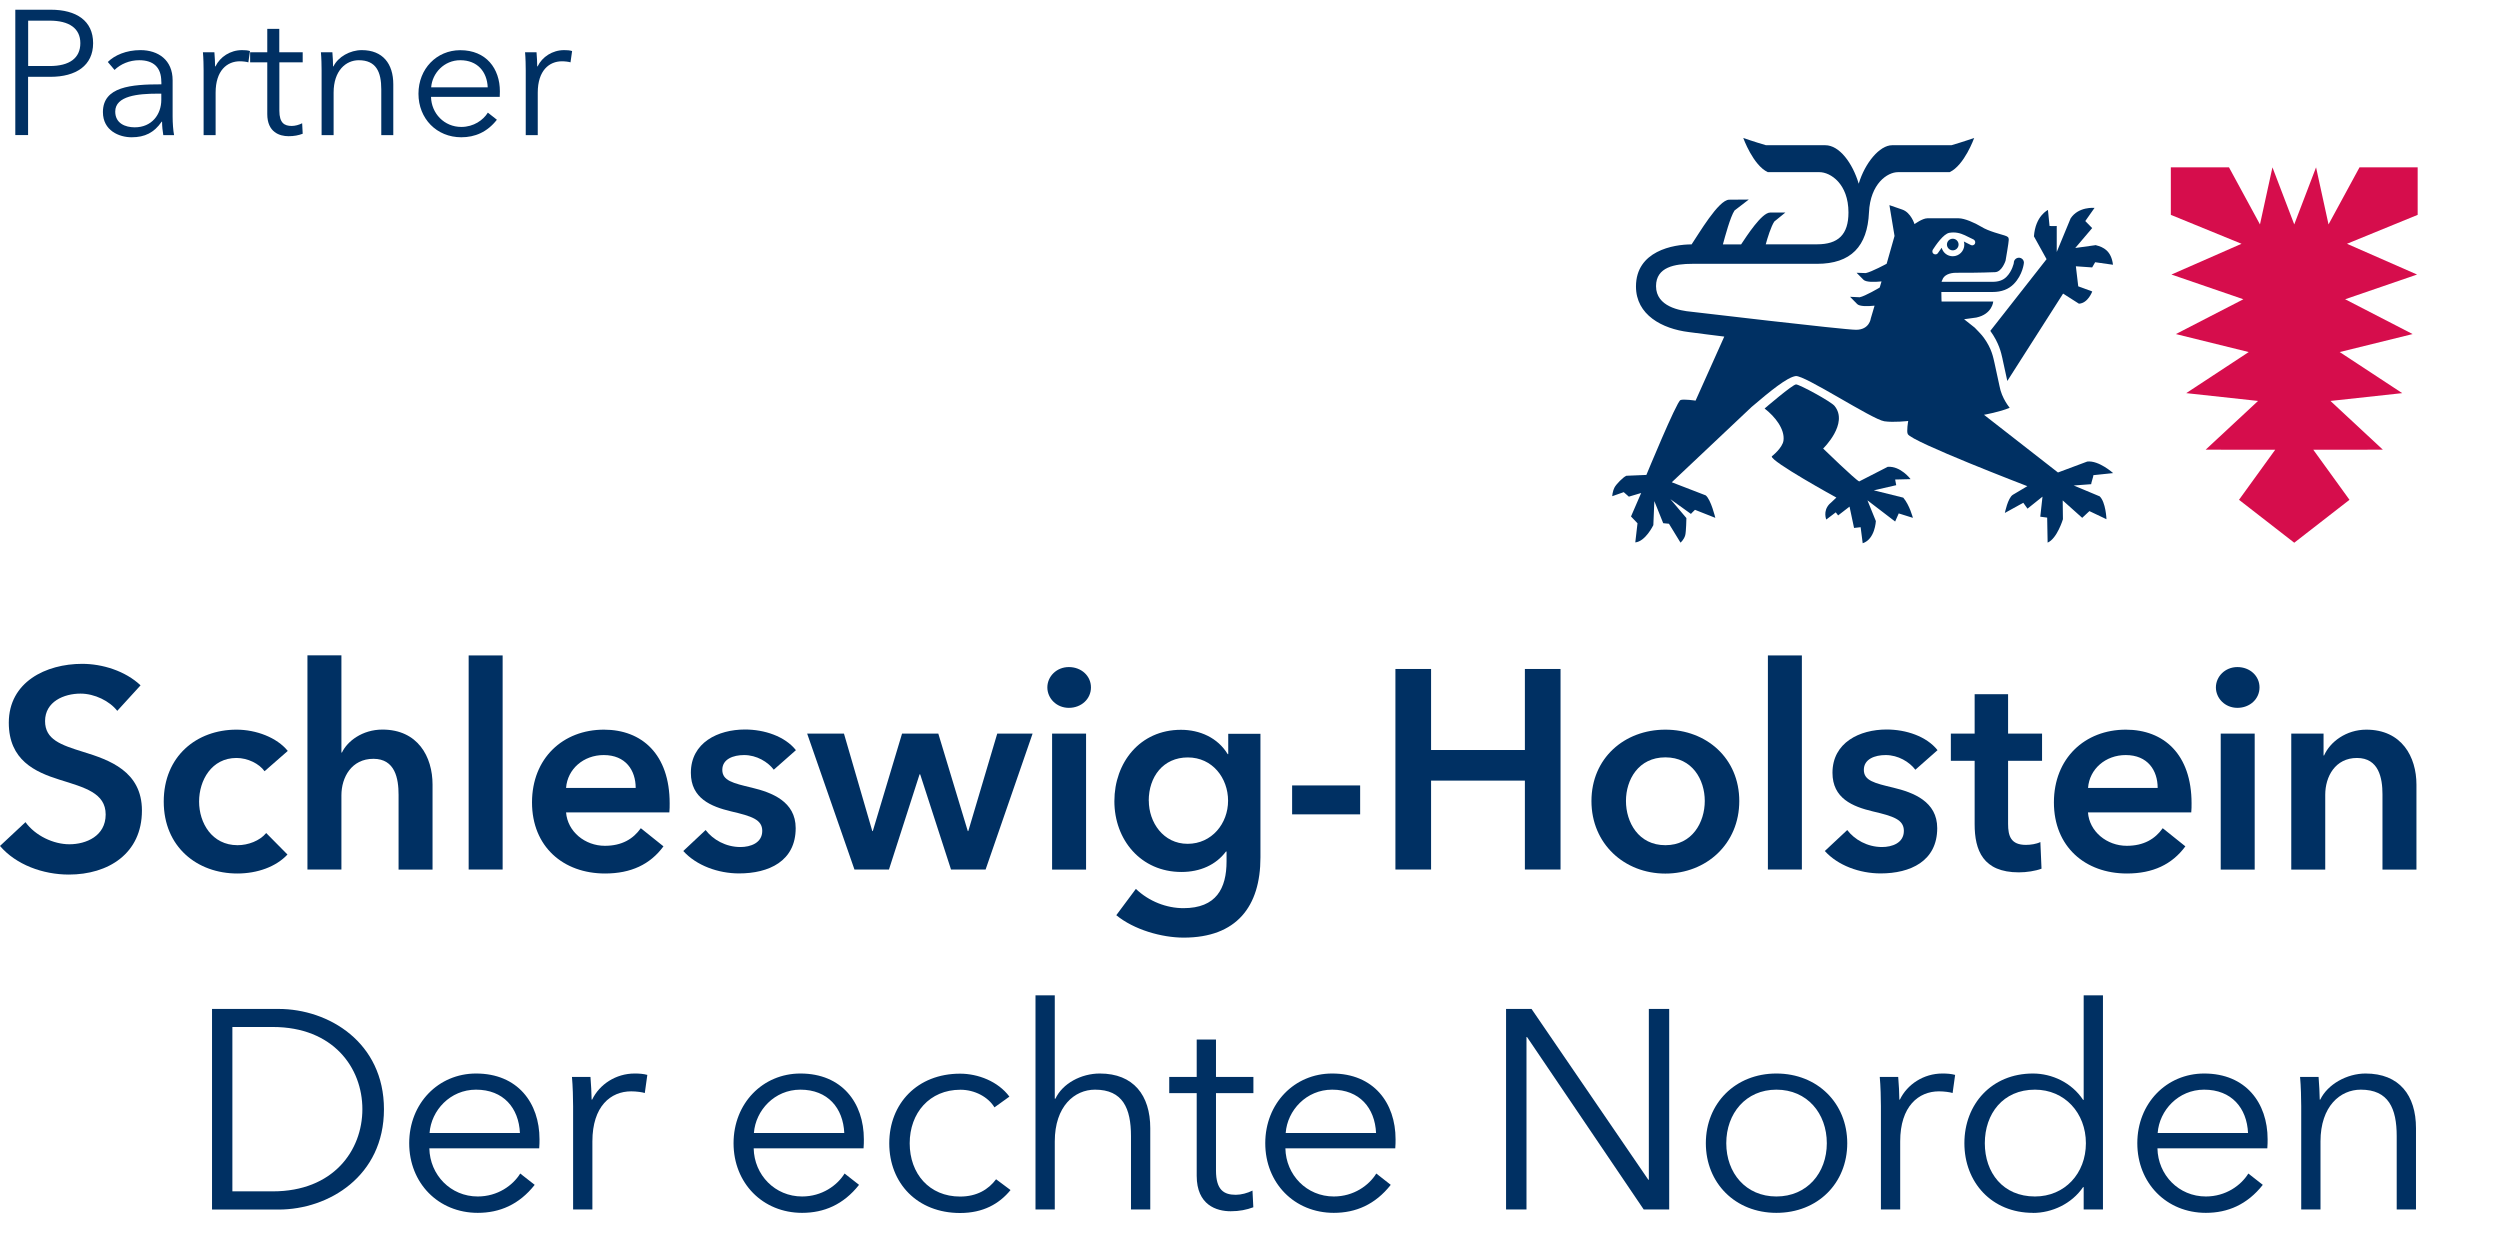 <?xml version="1.0" encoding="UTF-8"?><svg id="Partner_WTSH_Der_Echte_Norden" xmlns="http://www.w3.org/2000/svg" width="326.73" height="162.41" viewBox="0 0 326.73 162.41"><defs><style>.cls-1{fill:#003063;}.cls-1,.cls-2{stroke-width:0px;}.cls-2{fill:#d60d4c;}</style></defs><polygon class="cls-2" points="315.97 21.87 308.37 21.87 304.32 29.33 302.69 21.87 299.84 29.33 296.99 21.87 295.36 29.33 291.31 21.87 283.71 21.87 283.71 28.08 292.95 31.86 283.79 35.88 293.19 39.11 284.37 43.66 293.89 46.01 285.72 51.38 295.11 52.4 288.26 58.77 297.35 58.78 292.62 65.32 299.84 70.93 307.06 65.32 302.33 58.78 311.42 58.77 304.57 52.4 313.95 51.38 305.78 46.01 315.31 43.66 306.49 39.11 315.89 35.88 306.73 31.86 315.97 28.08 315.97 21.87 315.97 21.87"/><path class="cls-1" d="M248.75,65.04l-3.86-.96,2.93-.67-.14-.74,2.02-.05s-1.3-1.74-2.99-1.61l-3.73,1.91c-.5-.21-4.71-4.3-4.71-4.3,0,0,3.37-3.26,1.49-5.57-.46-.57-4.58-2.81-5.03-2.81s-4.11,3.15-4.11,3.15c1.4,1.08,2.65,2.71,2.47,4.17-.12.99-1.53,2.08-1.53,2.08-.22.63,8.44,5.39,8.44,5.39l-.93.87c-.85.92-.39,2-.39,2l1.24-.94.31.4,1.49-1.15.59,2.79.86-.1.27,2.1c1.62-.53,1.72-2.9,1.72-2.9l-1.1-2.71,3.62,2.77.47-1.06,1.85.58s-.43-1.67-1.26-2.64h0Z"/><path class="cls-1" d="M273.95,32.03l-2.73.38,2.21-2.6-.9-.92,1.21-1.72s-2.1-.21-3.13,1.38l-1.81,4.38v-3.4c-.07.03-.81,0-.94.01l-.21-2.1s-1.64.76-1.83,3.45l1.65,2.98-7.35,9.37s.01.02.01.02c1.12,1.55,1.4,2.82,1.57,3.58l.04.2.6,2.75,7.29-11.42,2.07,1.32c1.19-.06,1.74-1.6,1.74-1.6l-1.83-.67-.31-2.62,2.13.15.39-.68,2.33.33c-.22-1.82-1.25-2.31-2.22-2.55h0Z"/><path class="cls-1" d="M252.73,33.19c-.19-.11-.24-.35-.13-.55.4-.62,1.39-2.07,2.15-2.21.18-.03.36-.05.54-.05.74,0,1.34.27,1.94.58l.7.34c.2.11.27.35.18.55-.09.19-.35.28-.54.17l-.7-.35c-.07-.04-.14-.08-.21-.11.04.13.06.27.06.41,0,.84-.68,1.52-1.51,1.52-.7,0-1.27-.46-1.45-1.11-.17.23-.33.46-.48.68-.09.18-.35.25-.55.13h0ZM274.39,64.86l-3.37-1.41,2.28-.17c-.03-.08.31-1.05.29-1.18l2.58-.27s-1.86-1.68-3.38-1.51l-3.83,1.43-9.67-7.54s2.13-.38,3.36-.92c0,0-1.04-1.21-1.33-2.83l-.66-3.05c-.17-.71-.34-1.82-1.39-3.27-.17-.29-1.19-1.32-1.19-1.32l-1.39-1.1,1.6-.22c2.1-.45,2.21-2.09,2.21-2.09h-6.75s-.03-.42-.03-1.25h6.72c1.14,0,2.07-.35,2.75-1.05,1.16-1.18,1.32-2.71,1.32-2.77,0-.38-.3-.66-.67-.66-.37.02-.66.31-.65.69,0,0-.2,1.05-.96,1.81-.43.44-1.04.65-1.79.65h-6.69c.03-.19.04-.1.08-.21.2-.69,1-.97,1.81-.97,1.5,0,3.1,0,5.09-.08.91-.02,1.38-1.5,1.38-1.5,0,0,.42-2.4.42-2.74s-.14-.42-.56-.56c-.42-.14-2.1-.55-3-1.12-.91-.55-2.23-1.12-2.98-1.12h-4.11c-.63,0-1.67.76-1.67.76,0,0-.46-1.51-1.6-1.9l-1.68-.58.67,4.03-1.03,3.63s-1.97,1.07-2.73,1.22l-1.2-.04.91.92c.33.31,1.34.31,2.35.21l-.24.8c-.08.05-1.91,1.13-2.62,1.27l-1.25-.06.93.95c.31.31,1.29.31,2.27.21l-.49,1.66s-.16,1.49-1.93,1.49c-1.6,0-21.55-2.36-21.55-2.36-1.43-.13-4.59-.65-4.59-3.34,0-2.52,2.48-2.92,4.76-2.92h16.28c4.43,0,6.59-2.28,6.79-6.71.17-3.77,2.41-5.27,3.79-5.27h6.75c1.93-.89,3.21-4.47,3.21-4.47,0,0-1.46.51-2.97.95h-7.75c-1.65,0-3.56,2.33-4.37,5.03h0c-.81-2.7-2.52-5.03-4.37-5.03h-7.75c-1.52-.44-2.97-.95-2.97-.95,0,0,1.28,3.57,3.21,4.47h6.75c1.43,0,3.79,1.51,3.79,5.27,0,2.9-1.35,4.16-4.1,4.16h-6.71c.22-.81.69-2.34,1.12-2.98l1.44-1.17h-1.99c-1.09,0-3.07,3.08-3.79,4.16h-2.38c.28-1.03.97-3.61,1.52-4.43l1.86-1.43s-.92.02-2.56.02c-1.39,0-4.02,4.54-4.91,5.84-2.38,0-7.27.85-7.27,5.5,0,3.72,3.42,5.53,6.9,5.96.13.03,4.64.59,4.64.59l-3.75,8.37s-1.61-.24-1.98-.07c-.52.24-4.45,9.78-4.45,9.78l-2.61.11c-.43.17-1.35,1.12-1.56,1.54-.28.57-.29,1.13-.29,1.13l1.5-.53.67.59,1.61-.48-1.33,3.07.85.89-.29,2.5c1.34-.13,2.36-2.26,2.36-2.26l.13-3.14,1.16,2.89c.17.02.17.02.75.07l1.51,2.47s.46-.38.62-.98c.12-.46.15-2.23.15-2.23-.49-.59-2.09-2.47-2.09-2.47l2.69,1.93c.02-.08.45-.44.52-.54l2.66,1.05s-.57-2.4-1.26-2.94l-4.43-1.71,10.43-9.84c2.46-2.1,4.66-3.89,5.77-4.04,1.15-.15,10,5.68,11.58,5.91,1.21.18,3.12-.04,3.12-.04,0,0-.25,1.41-.05,1.72.5,1,15.62,6.8,15.62,6.8l-1.9,1.13c-.65.41-1.04,2.37-1.04,2.37l2.41-1.33.55.77,1.96-1.57-.29,2.62.9.12.06,3.27c1.24-.53,2-3.06,2-3.06l-.03-2.46,2.55,2.28.94-.88,2.23,1.06s-.08-2.26-.91-3.01h0Z"/><path class="cls-1" d="M255.21,32.72c.41,0,.76-.34.76-.76s-.34-.76-.76-.76-.76.34-.76.76.35.76.76.76h0Z"/><path class="cls-1" d="M15.33,92.91c-1-1.29-2.96-2.26-4.81-2.26-2.15,0-4.63,1.04-4.63,3.59,0,2.41,2.04,3.11,5,4.03,3.37,1.04,7.66,2.52,7.66,7.66,0,5.63-4.4,8.37-9.55,8.37-3.41,0-6.92-1.3-9-3.74l3.33-3.11c1.29,1.78,3.66,2.89,5.74,2.89,2.18,0,4.74-1.07,4.74-3.89s-2.74-3.52-6.03-4.55c-3.19-1-6.63-2.55-6.63-7.44,0-5.33,4.85-7.7,9.59-7.7,2.63,0,5.63.92,7.63,2.81l-3.04,3.33h0Z"/><path class="cls-1" d="M34.58,100.8c-.7-1-2.22-1.74-3.67-1.74-3.26,0-4.89,2.92-4.89,5.7s1.67,5.7,5.03,5.7c1.37,0,2.89-.56,3.74-1.59l2.78,2.81c-1.48,1.59-3.92,2.48-6.55,2.48-5.26,0-9.62-3.48-9.62-9.4s4.29-9.4,9.51-9.4c2.59,0,5.29,1.04,6.7,2.78l-3.04,2.66h0Z"/><path class="cls-1" d="M56.53,102.54v11.11h-4.44v-9.78c0-2.11-.44-4.7-3.29-4.7s-4.18,2.41-4.18,4.77v9.7h-4.44v-27.99h4.44v12.7h.07c.7-1.48,2.67-3,5.29-3,4.63,0,6.55,3.55,6.55,7.18h0Z"/><polygon class="cls-1" points="61.25 85.66 65.69 85.66 65.69 113.64 61.25 113.64 61.25 85.66 61.25 85.66"/><path class="cls-1" d="M83.08,102.98c0-2.3-1.3-4.3-4.18-4.3-2.63,0-4.74,1.82-4.92,4.3h9.11ZM87.49,106.17h-13.51c.19,2.52,2.48,4.37,5.07,4.37,2.22,0,3.7-.89,4.7-2.3l2.96,2.37c-1.74,2.37-4.26,3.55-7.63,3.55-5.48,0-9.55-3.52-9.55-9.29s4.04-9.51,9.4-9.51c4.96,0,8.59,3.22,8.59,9.63,0,.41,0,.78-.04,1.18h0Z"/><path class="cls-1" d="M101.14,100.61c-.78-1.04-2.26-1.93-3.89-1.93-1.41,0-2.85.52-2.85,1.93s1.37,1.74,3.85,2.33c2.63.63,5.74,1.81,5.74,5.29,0,4.33-3.52,5.92-7.4,5.92-2.74,0-5.59-1.04-7.29-2.93l2.92-2.74c.96,1.26,2.63,2.22,4.55,2.22,1.3,0,2.85-.52,2.85-2.11,0-1.48-1.37-1.92-4.07-2.55-2.63-.63-5.26-1.7-5.26-5.04,0-3.96,3.56-5.66,7.07-5.66,2.55,0,5.22.89,6.66,2.7l-2.89,2.55h0Z"/><polygon class="cls-1" points="105.49 95.88 110.3 95.88 114 108.61 114.07 108.61 117.89 95.88 122.63 95.88 126.48 108.61 126.55 108.61 130.33 95.88 134.95 95.88 128.81 113.64 124.29 113.64 120.26 101.2 120.18 101.2 116.18 113.64 111.67 113.64 105.49 95.88 105.49 95.88"/><path class="cls-1" d="M137.5,95.88h4.44v17.77h-4.44v-17.77h0ZM139.69,87.18c1.63,0,2.89,1.15,2.89,2.66s-1.26,2.67-2.89,2.67-2.81-1.26-2.81-2.67,1.18-2.66,2.81-2.66h0Z"/><path class="cls-1" d="M150.14,104.65c0,2.82,1.89,5.63,5.07,5.63s5.29-2.67,5.29-5.63-2.04-5.66-5.26-5.66-5.11,2.52-5.11,5.66h0ZM164.73,95.88v16.18c0,6.4-3.11,10.48-10.03,10.48-2.89,0-6.51-1.04-8.81-2.93l2.56-3.44c1.7,1.63,4,2.52,6.22,2.52,4.29,0,5.63-2.59,5.63-6.11v-1.29h-.08c-1.3,1.74-3.37,2.67-5.81,2.67-5.33,0-8.77-4.22-8.77-9.25s3.33-9.33,8.7-9.33c2.48,0,4.81,1.04,6.11,3.18h.07v-2.66h4.22Z"/><polygon class="cls-1" points="177.76 106.43 168.87 106.43 168.87 102.65 177.76 102.65 177.76 106.43 177.76 106.43"/><polygon class="cls-1" points="182.37 87.43 187.03 87.43 187.03 98.02 199.29 98.02 199.29 87.43 203.95 87.43 203.95 113.64 199.29 113.64 199.29 102.02 187.03 102.02 187.03 113.64 182.37 113.64 182.37 87.43 182.37 87.43"/><path class="cls-1" d="M217.65,110.46c3.52,0,5.15-3,5.15-5.78s-1.63-5.7-5.15-5.7-5.15,2.92-5.15,5.7,1.63,5.78,5.15,5.78h0ZM217.65,95.36c5.37,0,9.66,3.74,9.66,9.33s-4.3,9.48-9.66,9.48-9.66-3.89-9.66-9.48,4.29-9.33,9.66-9.33h0Z"/><polygon class="cls-1" points="231.05 85.66 235.49 85.66 235.49 113.64 231.05 113.64 231.05 85.66 231.05 85.66"/><path class="cls-1" d="M250.33,100.61c-.78-1.04-2.26-1.93-3.89-1.93-1.41,0-2.85.52-2.85,1.93s1.37,1.74,3.85,2.33c2.63.63,5.74,1.81,5.74,5.29,0,4.33-3.52,5.92-7.4,5.92-2.74,0-5.59-1.04-7.29-2.93l2.93-2.74c.96,1.26,2.63,2.22,4.55,2.22,1.3,0,2.85-.52,2.85-2.11,0-1.48-1.37-1.92-4.07-2.55-2.63-.63-5.26-1.7-5.26-5.04,0-3.96,3.56-5.66,7.07-5.66,2.55,0,5.22.89,6.66,2.7l-2.89,2.55h0Z"/><path class="cls-1" d="M254.96,99.43v-3.55h3.11v-5.15h4.37v5.15h4.44v3.55h-4.44v8.25c0,1.59.37,2.74,2.33,2.74.59,0,1.37-.11,1.89-.37l.15,3.48c-.78.3-1.96.48-2.96.48-4.7,0-5.78-2.89-5.78-6.29v-8.29h-3.11Z"/><path class="cls-1" d="M281.99,102.98c0-2.3-1.3-4.3-4.18-4.3-2.63,0-4.74,1.82-4.92,4.3h9.11ZM286.39,106.17h-13.51c.18,2.52,2.48,4.37,5.07,4.37,2.22,0,3.7-.89,4.7-2.3l2.96,2.37c-1.74,2.37-4.26,3.55-7.63,3.55-5.48,0-9.55-3.52-9.55-9.29s4.04-9.51,9.4-9.51c4.96,0,8.59,3.22,8.59,9.63,0,.41,0,.78-.04,1.18h0Z"/><path class="cls-1" d="M290.23,95.88h4.44v17.77h-4.44v-17.77h0ZM292.41,87.18c1.63,0,2.89,1.15,2.89,2.66s-1.26,2.67-2.89,2.67-2.81-1.26-2.81-2.67,1.19-2.66,2.81-2.66h0Z"/><path class="cls-1" d="M299.45,95.88h4.22v2.85h.07c.78-1.78,2.89-3.37,5.52-3.37,4.63,0,6.55,3.55,6.55,7.18v11.11h-4.44v-9.85c0-2.11-.48-4.74-3.33-4.74s-4.15,2.44-4.15,4.81v9.78h-4.44v-17.77h0Z"/><path class="cls-1" d="M30.37,155.7h5.29c7.89,0,11.7-5.33,11.7-10.74s-3.81-10.74-11.7-10.74h-5.29v21.47h0ZM27.71,131.86h8.7c6.55,0,13.77,4.37,13.77,13.11s-7.22,13.11-13.77,13.11h-8.7v-26.21h0Z"/><path class="cls-1" d="M67.95,148.07c-.15-3.26-2.15-5.66-5.74-5.66-3.37,0-5.85,2.7-6.07,5.66h11.81ZM70.47,150.08h-14.36c.08,3.48,2.78,6.29,6.33,6.29,2.59,0,4.59-1.44,5.55-3l1.89,1.48c-2.04,2.59-4.59,3.66-7.44,3.66-5.15,0-8.96-3.89-8.96-9.1s3.81-9.11,8.74-9.11c5.44,0,8.29,3.85,8.29,8.59,0,.33,0,.74-.04,1.18h0Z"/><path class="cls-1" d="M74.76,140.75h2.41c.07.92.15,2.22.15,2.96h.07c.96-2,3.11-3.41,5.55-3.41.63,0,1.15.04,1.66.18l-.33,2.37c-.3-.11-1.11-.22-1.78-.22-2.67,0-5.07,1.93-5.07,6.55v8.89h-2.52v-13.51c0-.93-.04-2.63-.15-3.81h0Z"/><path class="cls-1" d="M110.34,148.07c-.15-3.26-2.15-5.66-5.74-5.66-3.37,0-5.85,2.7-6.07,5.66h11.81ZM112.86,150.08h-14.36c.07,3.48,2.78,6.29,6.33,6.29,2.59,0,4.59-1.44,5.55-3l1.89,1.48c-2.04,2.59-4.59,3.66-7.44,3.66-5.15,0-8.96-3.89-8.96-9.1s3.81-9.11,8.74-9.11c5.44,0,8.29,3.85,8.29,8.59,0,.33,0,.74-.04,1.18h0Z"/><path class="cls-1" d="M129.96,144.71c-.81-1.33-2.55-2.29-4.44-2.29-4.04,0-6.63,3.04-6.63,7s2.55,6.96,6.59,6.96c2.18,0,3.7-.92,4.7-2.26l1.89,1.41c-1.48,1.81-3.59,3-6.59,3-5.59,0-9.26-3.89-9.26-9.1s3.67-9.11,9.26-9.11c2.33,0,4.96,1,6.44,3l-1.96,1.41h0Z"/><path class="cls-1" d="M137.93,143.6c.93-2,3.37-3.3,5.81-3.3,4.4,0,6.59,2.85,6.59,7.14v10.63h-2.52v-9.59c0-3.63-1.07-6.07-4.7-6.07-2.67,0-5.26,2.15-5.26,6.77v8.89h-2.52v-27.99h2.52v13.51h.07Z"/><path class="cls-1" d="M163.81,142.86h-4.89v10.11c0,2.59,1.07,3.18,2.59,3.18.7,0,1.52-.22,2.18-.55l.11,2.18c-.89.33-1.81.52-2.96.52-1.85,0-4.44-.81-4.44-4.63v-10.81h-3.59v-2.11h3.59v-4.89h2.52v4.89h4.89v2.11h0Z"/><path class="cls-1" d="M179.84,148.07c-.15-3.26-2.15-5.66-5.74-5.66-3.37,0-5.85,2.7-6.07,5.66h11.81ZM182.35,150.08h-14.36c.07,3.48,2.78,6.29,6.33,6.29,2.59,0,4.59-1.44,5.55-3l1.89,1.48c-2.04,2.59-4.59,3.66-7.44,3.66-5.15,0-8.96-3.89-8.96-9.1s3.81-9.11,8.74-9.11c5.44,0,8.29,3.85,8.29,8.59,0,.33,0,.74-.04,1.18h0Z"/><polygon class="cls-1" points="215.42 154.18 215.49 154.18 215.49 131.86 218.15 131.86 218.15 158.07 214.82 158.07 199.57 135.53 199.5 135.53 199.5 158.07 196.83 158.07 196.83 131.86 200.16 131.86 215.42 154.18 215.42 154.18"/><path class="cls-1" d="M232.16,142.41c-4,0-6.55,3.11-6.55,7s2.55,6.96,6.55,6.96,6.59-3.07,6.59-6.96-2.56-7-6.59-7h0ZM232.16,158.51c-5.37,0-9.22-3.89-9.22-9.1s3.85-9.11,9.22-9.11,9.26,3.89,9.26,9.11-3.85,9.1-9.26,9.1h0Z"/><path class="cls-1" d="M245.67,140.75h2.41c.08.92.15,2.22.15,2.96h.07c.96-2,3.11-3.41,5.55-3.41.63,0,1.15.04,1.67.18l-.33,2.37c-.3-.11-1.11-.22-1.78-.22-2.66,0-5.07,1.93-5.07,6.55v8.89h-2.52v-13.51c0-.93-.04-2.63-.15-3.81h0Z"/><path class="cls-1" d="M265.95,156.37c3.89,0,6.66-3,6.66-6.96s-2.78-7-6.66-7c-4.18,0-6.55,3.15-6.55,7s2.37,6.96,6.55,6.96h0ZM265.69,158.51c-5.4,0-8.96-4-8.96-9.1s3.55-9.11,8.96-9.11c2.48,0,5.07,1.19,6.55,3.44h.08v-13.66h2.52v27.99h-2.52v-2.92h-.08c-1.48,2.18-4.07,3.37-6.55,3.37h0Z"/><path class="cls-1" d="M293.8,148.07c-.15-3.26-2.15-5.66-5.74-5.66-3.37,0-5.85,2.7-6.07,5.66h11.81ZM296.32,150.08h-14.36c.07,3.48,2.78,6.29,6.33,6.29,2.59,0,4.59-1.44,5.55-3l1.89,1.48c-2.04,2.59-4.59,3.66-7.44,3.66-5.15,0-8.96-3.89-8.96-9.1s3.81-9.11,8.74-9.11c5.44,0,8.29,3.85,8.29,8.59,0,.33,0,.74-.04,1.18h0Z"/><path class="cls-1" d="M303.02,140.75c.07.92.15,2.22.15,2.96h.07c.96-2,3.48-3.41,5.92-3.41,4.41,0,6.59,2.85,6.59,7.14v10.63h-2.52v-9.59c0-3.63-1.07-6.07-4.7-6.07-2.67,0-5.26,2.15-5.26,6.77v8.89h-2.52v-13.51c0-.93-.04-2.63-.15-3.81h2.41Z"/><path class="cls-1" d="M3.68,8.63h2.82c2.59,0,4-1.04,4-2.99s-1.48-2.94-4-2.94h-2.82v5.92h0ZM2.01,1.27h4.63c3.33,0,5.53,1.44,5.53,4.37s-2.24,4.4-5.58,4.4h-2.92v7.61h-1.67V1.27h0Z"/><path class="cls-1" d="M20.62,12.24c-2.57,0-5.56.28-5.56,2.34,0,1.55,1.32,2.06,2.55,2.06,2.22,0,3.47-1.67,3.47-3.59v-.81h-.46ZM21.08,10.67c0-1.87-1.02-2.8-2.89-2.8-1.27,0-2.45.51-3.22,1.27l-.88-1.04c.88-.88,2.41-1.55,4.26-1.55,2.34,0,4.21,1.3,4.21,3.94v4.74c0,.83.07,1.83.19,2.43h-1.41c-.09-.53-.16-1.18-.16-1.76h-.05c-.99,1.44-2.2,2.04-3.93,2.04-1.64,0-3.75-.88-3.75-3.29,0-3.33,3.68-3.63,7.64-3.63v-.35h0Z"/><path class="cls-1" d="M26.52,6.83h1.5c.05.58.09,1.39.09,1.85h.05c.6-1.25,1.94-2.13,3.47-2.13.39,0,.72.02,1.04.12l-.21,1.48c-.19-.07-.69-.14-1.11-.14-1.67,0-3.17,1.2-3.17,4.1v5.55h-1.57v-8.45c0-.58-.02-1.64-.09-2.38h0Z"/><path class="cls-1" d="M39.57,8.15h-3.06v6.32c0,1.62.67,1.99,1.62,1.99.44,0,.95-.14,1.36-.35l.07,1.37c-.56.21-1.13.32-1.85.32-1.16,0-2.78-.51-2.78-2.89v-6.76h-2.24v-1.32h2.24v-3.06h1.57v3.06h3.06v1.32h0Z"/><path class="cls-1" d="M43.44,6.83c.05.58.09,1.39.09,1.85h.05c.6-1.25,2.17-2.13,3.7-2.13,2.75,0,4.12,1.78,4.12,4.47v6.64h-1.57v-5.99c0-2.27-.67-3.8-2.94-3.8-1.67,0-3.29,1.34-3.29,4.24v5.55h-1.57v-8.45c0-.58-.02-1.64-.09-2.38h1.5Z"/><path class="cls-1" d="M63.74,11.41c-.09-2.04-1.34-3.54-3.59-3.54-2.11,0-3.66,1.69-3.8,3.54h7.38ZM65.31,12.66h-8.98c.05,2.18,1.74,3.93,3.96,3.93,1.62,0,2.87-.9,3.47-1.87l1.18.93c-1.27,1.62-2.87,2.29-4.65,2.29-3.22,0-5.6-2.43-5.6-5.69s2.38-5.69,5.46-5.69c3.4,0,5.18,2.41,5.18,5.37,0,.21,0,.46-.02.74h0Z"/><path class="cls-1" d="M68.62,6.83h1.5c.05.58.09,1.39.09,1.85h.05c.6-1.25,1.94-2.13,3.47-2.13.39,0,.72.02,1.04.12l-.21,1.48c-.18-.07-.69-.14-1.11-.14-1.67,0-3.17,1.2-3.17,4.1v5.55h-1.57v-8.45c0-.58-.02-1.64-.09-2.38h0Z"/></svg>